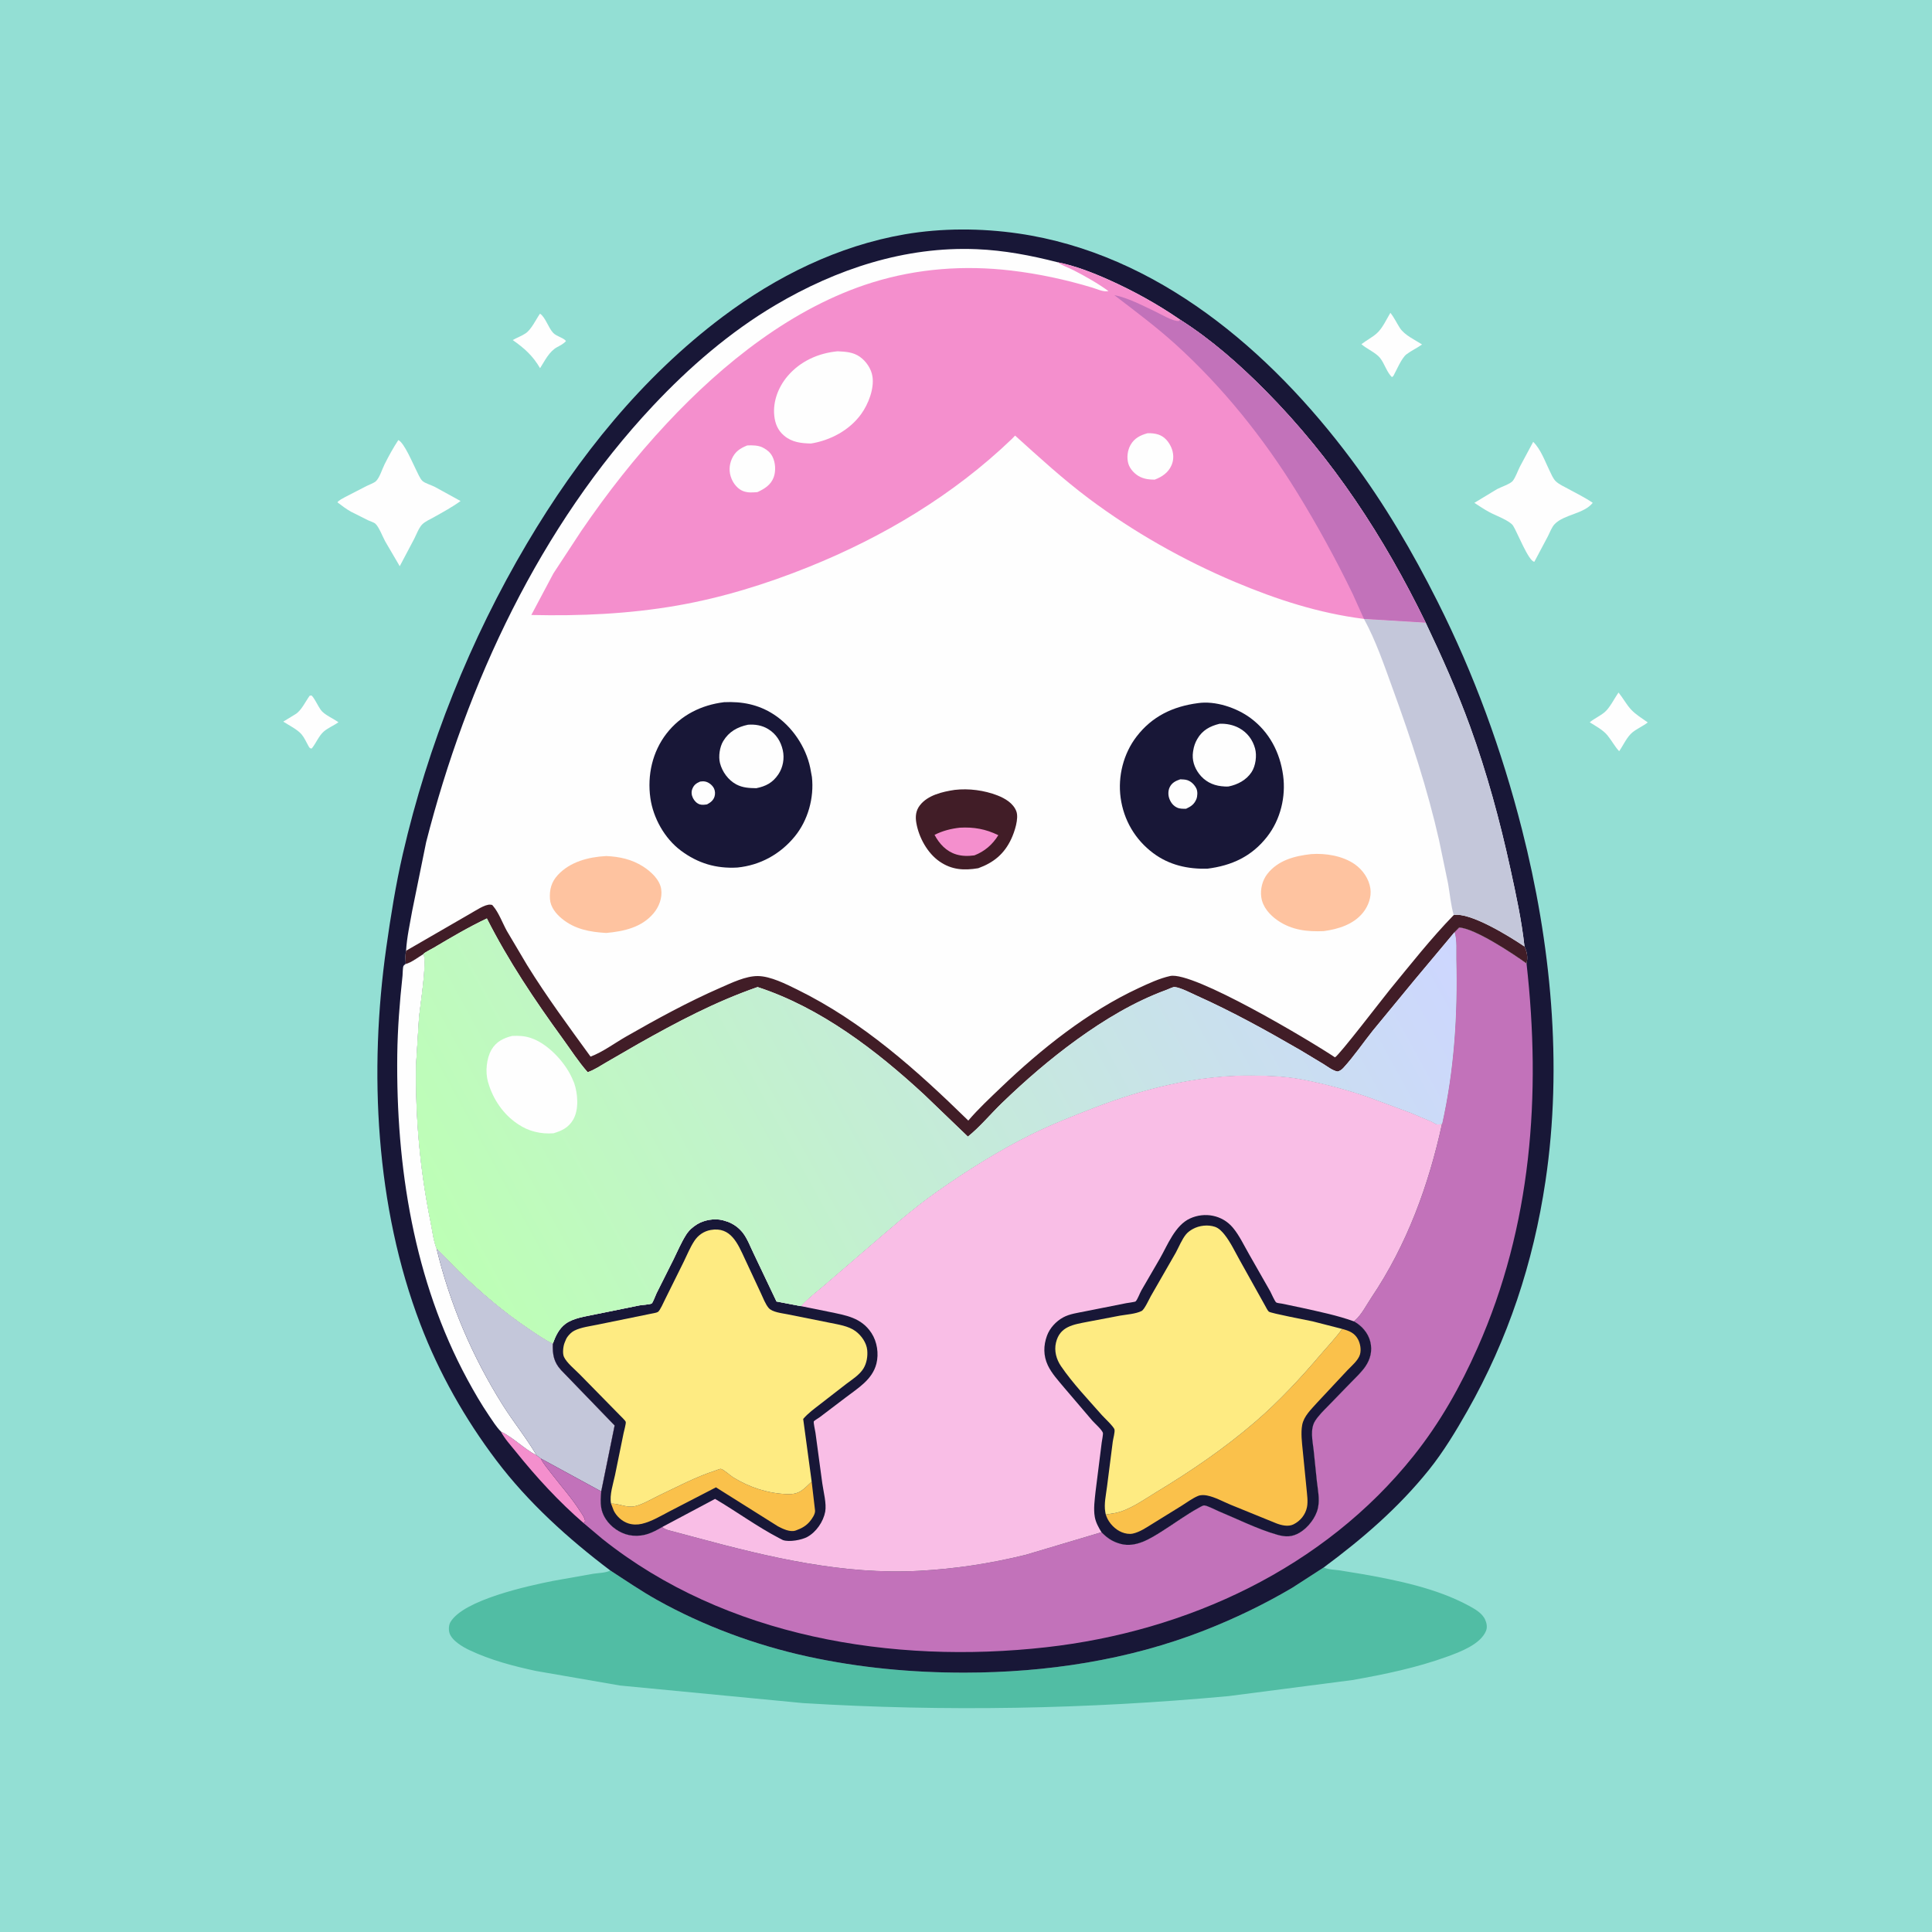 <svg version="1.1" xmlns="http://www.w3.org/2000/svg" style="display: block;" viewBox="0 0 2048 2048" width="1024" height="1024">
<defs>
	<linearGradient id="Gradient1" gradientUnits="userSpaceOnUse" x1="491.873" y1="1372.81" x2="1458.14" y2="842.771">
		<stop class="stop0" offset="0" stop-opacity="1" stop-color="rgb(189,255,181)"/>
		<stop class="stop1" offset="1" stop-opacity="1" stop-color="rgb(205,214,255)"/>
	</linearGradient>
</defs>
<path transform="translate(0,0)" fill="rgb(147,223,212)" d="M -0 -0 L 2048 0 L 2048 2048 L -0 2048 L -0 -0 z"/>
<path transform="translate(0,0)" fill="rgb(254,254,254)" d="M 572.408 332.5 C 578.223 336.231 581.245 347.551 586.5 352.963 C 590.207 356.78 597.236 357.922 599.981 361.5 C 597.463 364.48 593.887 366.177 590.5 368.026 C 582.159 372.578 577.484 382.478 572.5 390.298 C 564.667 376.962 555.962 369.24 543.53 360.473 C 547.922 357.923 552.993 356.204 557.169 353.358 C 563.41 349.105 568.035 338.772 572.408 332.5 z"/>
<path transform="translate(0,0)" fill="rgb(254,254,254)" d="M 328.258 737.5 C 330.06 737.296 330.027 736.737 331.237 738.275 C 334.643 742.606 336.827 747.966 340.014 752.492 C 343.653 757.661 353.438 761.723 358.779 765.631 C 353.887 769.092 348.151 771.373 343.5 775.209 C 338.09 779.67 335.018 787.888 330.5 793.391 C 328.389 793.694 327.733 792.095 326.778 790.414 C 324.538 786.475 322.637 781.977 319.715 778.5 C 315.29 773.233 306.146 768.775 300.275 764.955 L 313 757.178 C 319.387 753.445 323.823 743.567 328.258 737.5 z"/>
<path transform="translate(0,0)" fill="rgb(254,254,254)" d="M 1715.73 734.129 C 1720.4 739.839 1723.89 746.59 1728.89 752.025 C 1733.88 757.445 1740.71 761.521 1746.7 765.813 C 1741.63 769.744 1735.7 772.213 1730.69 776.15 C 1724.77 780.797 1720.71 790.068 1716.39 796.337 C 1711.54 791.11 1708.46 784.979 1704 779.543 C 1699.17 773.656 1691.56 769.703 1685.18 765.668 C 1690.1 761.558 1696.12 759.047 1701 754.93 C 1706.67 750.151 1711.25 740.328 1715.73 734.129 z"/>
<path transform="translate(0,0)" fill="rgb(254,254,254)" d="M 1473.86 331.606 C 1477.84 336.525 1480.5 342.377 1483.94 347.672 C 1488.94 355.355 1499.8 360.181 1507.42 365.15 C 1502.16 368.968 1496.09 371.668 1490.94 375.564 C 1485.66 379.564 1480.35 392.595 1477.05 398.5 L 1475.51 399.784 C 1469.99 394.51 1467.69 385.401 1462.83 379.341 C 1458.36 373.779 1448.87 369.898 1443.16 364.856 C 1448.39 360.779 1454.61 357.699 1459.52 353.283 C 1465.58 347.85 1469.67 338.572 1473.86 331.606 z"/>
<path transform="translate(0,0)" fill="rgb(254,254,254)" d="M 1625.25 468.38 C 1633.36 476.277 1637.69 488.899 1642.62 498.975 C 1644.34 502.5 1646.28 507.298 1649.09 510.066 C 1652.5 513.417 1658.04 515.84 1662.2 518.135 C 1671 522.977 1680.08 527.324 1688.37 533.012 C 1678.9 544.92 1658.09 545.143 1648 555.603 C 1644.91 558.803 1642.93 564.412 1640.86 568.414 L 1626.5 595.47 C 1620.53 595.499 1607.97 563.361 1603.93 557.233 C 1600.38 551.869 1585.35 546.435 1579 543.019 C 1573.45 540.034 1568.17 536.478 1562.89 533.04 L 1586.91 518.5 C 1590.95 516.29 1601.19 512.986 1603.68 509.677 C 1606.64 505.737 1608.78 499.489 1610.98 495 L 1625.25 468.38 z"/>
<path transform="translate(0,0)" fill="rgb(254,254,254)" d="M 422.242 466.5 C 428.442 469.198 437.63 491.368 440.953 497.814 C 442.508 500.831 445.268 507.528 447.729 509.754 C 450.705 512.446 457.25 514.177 461 516.146 L 488.218 531.098 C 479.387 537.543 469.989 542.588 460.496 547.945 C 456.488 550.207 450.794 552.674 447.593 555.86 C 444.055 559.381 441.308 566.837 439.006 571.321 L 423.744 600.21 L 408.284 573.812 C 405.624 568.948 401.854 558.777 397.896 555.12 C 396.461 553.794 392.179 552.455 390.299 551.57 L 372.14 542.46 C 366.993 539.622 362.344 536.002 357.664 532.466 C 359.372 530.155 363.259 528.33 365.829 526.91 L 388.721 515.119 C 391.35 513.794 396.201 512.078 398.298 510.269 C 402.256 506.854 405.197 497.092 407.662 492.174 C 412.094 483.334 416.801 474.76 422.242 466.5 z"/>
<path transform="translate(0,0)" fill="rgb(81,189,164)" d="M 1403.16 1661.58 L 1404.77 1662.21 C 1409.24 1663.87 1414.78 1663.91 1419.5 1664.57 L 1444.1 1668.6 C 1481.23 1675.14 1522.82 1683.73 1556.21 1701.71 C 1562.84 1705.29 1571.01 1709.65 1574.26 1716.78 C 1575.97 1720.51 1576.83 1724.95 1575.21 1728.87 C 1569.32 1743.05 1547.92 1751.06 1534.5 1755.95 C 1501.96 1767.81 1467.66 1774.92 1433.63 1780.92 L 1302.31 1797.95 C 1152.26 1811.81 1001.42 1814.58 851 1805.33 L 657.217 1786.72 L 568 1771.26 C 543.872 1766.07 520.014 1759.8 497.626 1749.2 C 490.376 1745.77 478.736 1738.96 476.404 1730.82 C 475.423 1727.39 475.666 1722.57 477.511 1719.45 C 491.464 1695.87 559.823 1681.1 586 1675.86 L 628.868 1668.25 C 634.056 1667.41 642.66 1667.33 646.938 1664.78 C 663.429 1675.46 679.32 1686.38 696.5 1696 C 745.689 1723.52 801.266 1744.05 856.293 1756.01 C 910.986 1767.91 966.636 1773.13 1022.56 1773.08 C 1109.01 1772.99 1196.23 1759.89 1277 1728.19 C 1309.1 1715.6 1340.31 1700.57 1370 1683.02 L 1403.16 1661.58 z"/>
<path transform="translate(0,0)" fill="rgb(24,23,55)" d="M 646.938 1664.78 C 602.338 1631.09 559.983 1592.85 526.133 1548.07 C 492.926 1504.15 465.312 1455.28 445.65 1403.83 C 398.077 1279.33 390.938 1135.51 409.475 1004.48 C 414.176 971.244 419.467 937.929 427.015 905.212 C 453.568 790.117 498.424 677.774 558.572 576.156 C 612.916 484.344 680.444 400.058 766.189 335.652 C 823.101 292.903 888.539 260.544 959.107 248.386 C 998.247 241.643 1040.2 241.807 1079.5 247.512 C 1226.62 268.873 1346.43 371.698 1432.56 487.227 C 1467.95 534.695 1497.25 584.845 1523.82 637.637 C 1562.67 714.851 1591.96 795.219 1613.29 879 C 1644.01 999.671 1656.72 1128.41 1638.26 1252.12 C 1625.33 1338.76 1598.63 1419.57 1555.41 1495.75 C 1543.39 1516.94 1530.09 1538.96 1514.8 1558.02 C 1482.67 1598.07 1444.28 1631.2 1403.16 1661.58 L 1370 1683.02 C 1340.31 1700.57 1309.1 1715.6 1277 1728.19 C 1196.23 1759.89 1109.01 1772.99 1022.56 1773.08 C 966.636 1773.13 910.986 1767.91 856.293 1756.01 C 801.266 1744.05 745.689 1723.52 696.5 1696 C 679.32 1686.38 663.429 1675.46 646.938 1664.78 z"/>
<path transform="translate(0,0)" fill="rgb(244,143,205)" d="M 530.943 1517.49 C 544.453 1524.03 555.555 1535.88 568.815 1542.71 L 573.255 1545.98 L 573.241 1546.05 C 576.291 1552.05 581.142 1557.55 585.247 1562.9 C 594.961 1575.57 606.081 1587.94 614.616 1601.38 C 616.765 1604.76 619.804 1608.41 620.214 1612.48 L 618.867 1614.73 C 592.344 1591.81 568.71 1566.1 546.775 1538.8 C 541.419 1532.13 534.849 1525.08 530.943 1517.49 z"/>
<path transform="translate(0,0)" fill="rgb(254,254,254)" d="M 448.942 1011.22 C 452.885 1020.25 445.365 1065.72 444.186 1078.81 L 441.062 1128.56 C 440.223 1184.59 445.216 1240.22 456.409 1295.21 C 458.284 1304.42 459.397 1314.97 462.841 1323.7 C 476.785 1382.12 500.634 1437.83 532.5 1488.72 C 544.012 1507.11 557.775 1523.95 568.815 1542.71 C 555.555 1535.88 544.453 1524.03 530.943 1517.49 C 526.225 1512.67 522.198 1506.27 518.42 1500.69 C 510.059 1488.34 502.641 1475.57 495.538 1462.46 C 438.671 1357.49 419.699 1236.49 421.12 1118.25 C 421.456 1090.32 423.682 1062.16 426.688 1034.4 C 426.912 1032.33 426.873 1025.59 427.696 1024 C 428.166 1023.09 429.159 1022.57 429.891 1021.86 C 436.137 1020.29 443.303 1014.59 448.942 1011.22 z"/>
<path transform="translate(0,0)" fill="rgb(196,199,218)" d="M 462.841 1323.7 L 463.668 1324.42 C 471.852 1331.75 479.135 1340.36 487.111 1348.02 C 509.842 1369.82 533.619 1390.32 559.796 1407.92 C 568.212 1413.58 576.877 1419.81 586.014 1424.21 C 585.649 1435.6 586.837 1443.79 594.913 1452.5 L 651.529 1511.07 L 637.319 1580.97 L 573.241 1546.05 L 573.255 1545.98 L 568.815 1542.71 C 557.775 1523.95 544.012 1507.11 532.5 1488.72 C 500.634 1437.83 476.785 1382.12 462.841 1323.7 z"/>
<path transform="translate(0,0)" fill="rgb(194,114,186)" d="M 1541.79 988.278 L 1546.76 983.247 C 1563.12 983.897 1604.5 1011.29 1618.19 1021.33 C 1633.83 1160.34 1623.57 1299.62 1566.28 1428.72 C 1548.05 1469.81 1526.66 1507.87 1498.57 1543.12 C 1403.53 1662.37 1258.53 1729.38 1108.85 1746.17 C 946.361 1764.4 769.055 1735.42 638.461 1631.24 L 618.867 1614.73 L 620.214 1612.48 C 619.804 1608.41 616.765 1604.76 614.616 1601.38 C 606.081 1587.94 594.961 1575.57 585.247 1562.9 C 581.142 1557.55 576.291 1552.05 573.241 1546.05 L 637.319 1580.97 C 636.125 1593.48 636.065 1602.88 644.34 1613.26 C 650.568 1621.08 660.668 1626.99 670.669 1627.83 C 683.238 1628.88 691.384 1624.78 701.969 1618.71 C 705.391 1621.78 710.098 1622.44 714.444 1623.62 L 739.346 1630.29 C 816.046 1651 893.934 1669.44 973.98 1665.16 C 1012.24 1663.11 1050.1 1657.35 1087.29 1648.17 L 1167.63 1624.24 C 1173.78 1630.45 1179.44 1634.37 1188.09 1636.62 C 1204.04 1640.79 1219.21 1631.09 1232 1623.04 C 1244.83 1614.96 1257.56 1605.5 1270.83 1598.28 C 1272.05 1597.62 1274.87 1595.9 1276.19 1595.81 C 1279.29 1595.61 1288.49 1600.58 1291.9 1601.99 C 1311.99 1610.32 1333.16 1620.99 1354.03 1626.92 C 1362.78 1629.41 1369.62 1629.42 1377.68 1624.68 C 1386.42 1619.54 1394.87 1608.74 1397.01 1598.78 L 1397.26 1597.5 C 1398.99 1589.01 1396.92 1578.98 1395.95 1570.39 L 1392.48 1536.94 C 1391.34 1527.12 1388.53 1514.82 1394.18 1506.05 C 1397.87 1500.32 1403.13 1495.25 1407.85 1490.39 L 1432.39 1465.15 C 1437.45 1459.93 1443.09 1454.69 1447.24 1448.72 C 1452.67 1440.91 1454.89 1431.88 1452.63 1422.5 C 1450.36 1413.05 1443.63 1405.4 1435.31 1400.74 L 1435.83 1400.15 C 1443.22 1394 1448.47 1383.28 1453.89 1375.21 C 1491.4 1319.46 1514.32 1256.74 1528.6 1191.39 C 1541.42 1134.04 1545.16 1075.24 1543.65 1016.62 C 1543.44 1008.28 1544.51 995.981 1541.79 988.278 z"/>
<path transform="translate(0,0)" fill="rgb(249,190,230)" d="M 848.955 1384.54 C 856.301 1376.28 865.635 1369.28 874.041 1362.11 L 913.842 1327.85 C 939.895 1305.56 965.877 1282.22 993.951 1262.5 C 1025.25 1240.51 1059.06 1219.29 1093.37 1202.32 C 1114.52 1191.86 1136.65 1183.11 1158.65 1174.6 C 1212.26 1153.86 1269.07 1139.52 1326.85 1140.02 C 1344.74 1140.17 1362.72 1140.79 1380.34 1144.17 C 1404.51 1148.82 1429.11 1155.41 1452.31 1163.58 L 1494.83 1179.34 L 1517 1188.67 C 1518.88 1189.51 1521.58 1191.47 1523.5 1191.89 C 1524.66 1192.15 1527.31 1191.52 1528.6 1191.39 C 1514.32 1256.74 1491.4 1319.46 1453.89 1375.21 C 1448.47 1383.28 1443.22 1394 1435.83 1400.15 L 1435.31 1400.74 C 1443.63 1405.4 1450.36 1413.05 1452.63 1422.5 C 1454.89 1431.88 1452.67 1440.91 1447.24 1448.72 C 1443.09 1454.69 1437.45 1459.93 1432.39 1465.15 L 1407.85 1490.39 C 1403.13 1495.25 1397.87 1500.32 1394.18 1506.05 C 1388.53 1514.82 1391.34 1527.12 1392.48 1536.94 L 1395.95 1570.39 C 1396.92 1578.98 1398.99 1589.01 1397.26 1597.5 L 1397.01 1598.78 C 1394.87 1608.74 1386.42 1619.54 1377.68 1624.68 C 1369.62 1629.42 1362.78 1629.41 1354.03 1626.92 C 1333.16 1620.99 1311.99 1610.32 1291.9 1601.99 C 1288.49 1600.58 1279.29 1595.61 1276.19 1595.81 C 1274.87 1595.9 1272.05 1597.62 1270.83 1598.28 C 1257.56 1605.5 1244.83 1614.96 1232 1623.04 C 1219.21 1631.09 1204.04 1640.79 1188.09 1636.62 C 1179.44 1634.37 1173.78 1630.45 1167.63 1624.24 L 1087.29 1648.17 C 1050.1 1657.35 1012.24 1663.11 973.98 1665.16 C 893.934 1669.44 816.046 1651 739.346 1630.29 L 714.444 1623.62 C 710.098 1622.44 705.391 1621.78 701.969 1618.71 C 691.384 1624.78 683.238 1628.88 670.669 1627.83 C 660.668 1626.99 650.568 1621.08 644.34 1613.26 C 636.065 1602.88 636.125 1593.48 637.319 1580.97 L 651.529 1511.07 L 594.913 1452.5 C 586.837 1443.79 585.649 1435.6 586.014 1424.21 C 588.918 1416.3 592.339 1408.7 599.267 1403.43 C 607.664 1397.05 620.677 1395.52 630.859 1393.3 L 678.005 1383.74 C 680.257 1383.32 689.424 1382.76 690.824 1381.73 C 692.088 1380.79 694.992 1372.85 695.902 1371 L 713.948 1335 C 718.205 1326.33 722.061 1317.18 727.212 1309.01 C 730.25 1304.18 734.235 1300.64 739.096 1297.69 C 746.706 1293.06 757.743 1291.22 766.437 1293.55 L 767.5 1293.86 L 771.551 1295.13 C 777.842 1297.52 783.375 1301.56 787.519 1306.89 C 792.265 1312.99 795.461 1321.66 798.868 1328.63 L 823.142 1379.63 L 848.955 1384.54 z"/>
<path transform="translate(0,0)" fill="rgb(24,23,55)" d="M 586.014 1424.21 C 588.918 1416.3 592.339 1408.7 599.267 1403.43 C 607.664 1397.05 620.677 1395.52 630.859 1393.3 L 678.005 1383.74 C 680.257 1383.32 689.424 1382.76 690.824 1381.73 C 692.088 1380.79 694.992 1372.85 695.902 1371 L 713.948 1335 C 718.205 1326.33 722.061 1317.18 727.212 1309.01 C 730.25 1304.18 734.235 1300.64 739.096 1297.69 C 746.706 1293.06 757.743 1291.22 766.437 1293.55 L 767.5 1293.86 L 771.551 1295.13 C 777.842 1297.52 783.375 1301.56 787.519 1306.89 C 792.265 1312.99 795.461 1321.66 798.868 1328.63 L 823.142 1379.63 L 848.955 1384.54 L 879.081 1390.64 C 896.725 1394.33 913.003 1396.65 923.774 1413.05 C 929.784 1422.2 931.739 1434.95 929.02 1445.59 C 924.683 1462.56 909.458 1471.43 896.468 1481.4 L 869.026 1502.22 C 868.028 1502.95 862.867 1506.13 862.656 1506.7 C 862.155 1508.05 864.15 1516.8 864.456 1518.94 L 871.681 1572.5 C 872.872 1581.07 876.327 1594.03 874.758 1602.47 C 872.809 1612.96 865.231 1624.09 855.739 1629.23 C 849.762 1632.47 836.663 1634.87 829.927 1632.55 L 825.692 1630.36 C 802.143 1618.02 780.881 1602.36 758.019 1588.89 L 701.969 1618.71 C 691.384 1624.78 683.238 1628.88 670.669 1627.83 C 660.668 1626.99 650.568 1621.08 644.34 1613.26 C 636.065 1602.88 636.125 1593.48 637.319 1580.97 L 651.529 1511.07 L 594.913 1452.5 C 586.837 1443.79 585.649 1435.6 586.014 1424.21 z"/>
<path transform="translate(0,0)" fill="rgb(250,193,75)" d="M 647.736 1593.91 C 656.609 1593.65 664.184 1598.72 673.114 1596.62 C 681.879 1594.56 690.875 1588.9 699 1585.05 C 717.907 1576.08 737.592 1565.6 757.439 1559.21 C 758.568 1558.84 763.184 1556.9 764.146 1557.08 C 766.98 1557.59 774.304 1564.29 777.284 1566.12 C 794.598 1576.77 813.973 1583.1 834.192 1583.83 C 847.658 1584.31 851.081 1579.25 860.405 1570.61 L 863.983 1601.19 C 864.36 1604.98 860.668 1610.15 858.316 1612.97 C 854.7 1617.3 849.741 1620.16 844.5 1622.01 L 843.284 1622.46 C 837.587 1624.41 829.814 1620.7 824.748 1618.02 L 758.95 1576.65 L 710.117 1601.89 C 700.868 1606.7 690.512 1613.01 680.288 1615.35 C 675.636 1616.41 670.553 1616.35 665.998 1614.87 C 659.474 1612.75 653.605 1607.47 650.578 1601.33 L 647.736 1593.91 z"/>
<path transform="translate(0,0)" fill="rgb(254,235,130)" d="M 647.736 1593.91 C 645.876 1584.89 650.083 1572.57 651.958 1563.62 L 661.003 1519.32 C 661.458 1516.97 663.766 1508.92 663.302 1507.26 C 662.88 1505.74 658.33 1501.58 657.169 1500.32 L 614.439 1456.77 C 609.564 1451.82 600.573 1444.51 597.794 1438.29 C 596.131 1434.57 596.985 1427.45 598.345 1423.78 L 598.854 1422.5 C 599.588 1420.63 600.311 1418.79 601.5 1417.15 C 603.296 1414.66 605.962 1412.01 608.718 1410.6 C 615.994 1406.88 626.075 1405.77 634 1404.07 L 689.97 1392.63 C 691.737 1392.24 695.941 1391.66 697.388 1390.73 C 699.756 1389.21 703.452 1380.4 704.965 1377.47 L 724.816 1337.43 C 728.382 1330.13 731.614 1322.11 736.092 1315.35 C 740.103 1309.29 746.122 1305.14 753.297 1303.84 C 774.724 1299.96 782.126 1318.48 789.496 1334.26 L 806.524 1370.78 C 808.871 1375.7 811.245 1382.27 814.764 1386.45 C 818.602 1391.02 828.915 1392.02 834.69 1393.19 L 879.263 1402.13 C 888.438 1404.05 899.359 1405.48 907.002 1411.15 C 913.126 1415.7 918.536 1423.38 919.289 1431.14 C 919.926 1437.69 918.776 1445 915.286 1450.68 C 911.081 1457.51 903.31 1462.3 897.018 1467.07 L 869.629 1488.31 C 863.335 1493.26 856.598 1498 851.415 1504.15 L 860.405 1570.61 C 851.081 1579.25 847.658 1584.31 834.192 1583.83 C 813.973 1583.1 794.598 1576.77 777.284 1566.12 C 774.304 1564.29 766.98 1557.59 764.146 1557.08 C 763.184 1556.9 758.568 1558.84 757.439 1559.21 C 737.592 1565.6 717.907 1576.08 699 1585.05 C 690.875 1588.9 681.879 1594.56 673.114 1596.62 C 664.184 1598.72 656.609 1593.65 647.736 1593.91 z"/>
<path transform="translate(0,0)" fill="rgb(24,23,55)" d="M 1167.63 1624.24 C 1164.58 1619.26 1161.58 1613.91 1160.54 1608.09 C 1158.98 1599.47 1160.44 1589.79 1161.33 1581.15 L 1167.86 1529.14 C 1168.09 1527.25 1169.57 1520.11 1169.09 1518.78 C 1167.84 1515.25 1160.68 1509.07 1157.84 1505.86 L 1128.1 1471 C 1121.99 1463.61 1114.86 1456.03 1110.75 1447.31 C 1105.93 1437.1 1106.01 1426.37 1109.87 1415.84 C 1112.81 1407.8 1119.45 1400.63 1126.93 1396.53 C 1133.89 1392.72 1142.7 1391.66 1150.42 1390.05 L 1193.83 1381.43 C 1195.15 1381.18 1203.15 1380.14 1203.78 1379.56 C 1205.79 1377.7 1208.34 1370.59 1209.89 1367.92 L 1229.49 1334.16 C 1237.74 1319.75 1245.6 1298.88 1261.5 1291.62 C 1277.11 1284.5 1295.63 1288.03 1306.76 1301.22 C 1313.73 1309.47 1318.73 1320.32 1324.15 1329.68 L 1346.5 1368.9 C 1347.69 1371.03 1351.33 1379.67 1352.91 1380.69 C 1353.97 1381.38 1357.53 1381.63 1358.92 1381.91 L 1380.16 1386.37 C 1398.44 1390.44 1417.74 1394.38 1435.31 1400.74 C 1443.63 1405.4 1450.36 1413.05 1452.63 1422.5 C 1454.89 1431.88 1452.67 1440.91 1447.24 1448.72 C 1443.09 1454.69 1437.45 1459.93 1432.39 1465.15 L 1407.85 1490.39 C 1403.13 1495.25 1397.87 1500.32 1394.18 1506.05 C 1388.53 1514.82 1391.34 1527.12 1392.48 1536.94 L 1395.95 1570.39 C 1396.92 1578.98 1398.99 1589.01 1397.26 1597.5 L 1397.01 1598.78 C 1394.87 1608.74 1386.42 1619.54 1377.68 1624.68 C 1369.62 1629.42 1362.78 1629.41 1354.03 1626.92 C 1333.16 1620.99 1311.99 1610.32 1291.9 1601.99 C 1288.49 1600.58 1279.29 1595.61 1276.19 1595.81 C 1274.87 1595.9 1272.05 1597.62 1270.83 1598.28 C 1257.56 1605.5 1244.83 1614.96 1232 1623.04 C 1219.21 1631.09 1204.04 1640.79 1188.09 1636.62 C 1179.44 1634.37 1173.78 1630.45 1167.63 1624.24 z"/>
<path transform="translate(0,0)" fill="rgb(250,193,75)" d="M 1422.77 1408.71 C 1429.99 1410.67 1435.76 1412.76 1439.5 1419.66 C 1441.97 1424.24 1443.13 1430.84 1441.59 1435.94 C 1439.76 1442.05 1432.61 1448.04 1428.22 1452.61 L 1395.98 1487.11 C 1389.89 1494 1382.13 1501.13 1380.37 1510.55 C 1378.8 1518.95 1380.13 1529.19 1380.96 1537.65 L 1384.97 1578 C 1385.51 1584.26 1386.69 1591.44 1385.46 1597.61 C 1383.85 1605.67 1378.4 1612.31 1371.11 1615.92 C 1365.53 1618.67 1358.26 1616.87 1352.81 1614.75 L 1304.58 1595.12 C 1296.54 1591.8 1288.06 1586.98 1279.5 1585.3 C 1276.42 1584.7 1272.94 1584.55 1269.98 1585.76 C 1264.1 1588.17 1258.01 1592.77 1252.58 1596.15 L 1221.56 1615.33 C 1215.18 1619.26 1208.25 1624.06 1200.84 1625.67 C 1197.08 1626.49 1192.85 1625.69 1189.31 1624.29 C 1182.19 1621.48 1175.7 1614.77 1172.96 1607.66 L 1172.21 1605.51 L 1181.5 1604 C 1197.09 1601.12 1212.67 1589.57 1226.06 1581.49 C 1262.62 1559.46 1298.6 1534.85 1330.95 1506.94 C 1355.37 1485.89 1378.56 1461.07 1399.41 1436.51 C 1407.13 1427.41 1415.89 1418.4 1422.77 1408.71 z"/>
<path transform="translate(0,0)" fill="rgb(254,235,130)" d="M 1172.21 1605.51 L 1171.96 1604.49 L 1171.65 1602.76 C 1170.11 1594.46 1172.46 1584.29 1173.49 1575.88 L 1179.59 1528.12 C 1180.02 1524.96 1182.01 1518.08 1181.4 1515.36 C 1180.71 1512.34 1170.36 1502.71 1167.99 1500.02 C 1153.45 1483.45 1137.1 1466.37 1124.72 1448.22 C 1119.77 1440.98 1117.32 1432.03 1119.36 1423.31 C 1123.46 1405.83 1138.03 1404.11 1152.73 1401.2 L 1187.2 1394.64 C 1194.13 1393.44 1203.94 1392.84 1210.15 1389.7 C 1213.15 1388.19 1218.14 1377.13 1219.9 1374 L 1246.39 1327.87 C 1249.67 1321.82 1252.88 1313.75 1257.2 1308.5 C 1259.15 1306.13 1261.81 1304.24 1264.48 1302.77 C 1271.3 1299.01 1280.41 1297.98 1287.83 1300.45 C 1292.03 1301.84 1295.46 1305.49 1298.14 1308.87 C 1304.39 1316.77 1309.03 1326.65 1313.94 1335.44 L 1341.02 1384 C 1341.81 1385.41 1343.87 1389.55 1345.03 1390.4 C 1347.56 1392.25 1386.18 1399.5 1391.45 1400.69 L 1422.77 1408.71 C 1415.89 1418.4 1407.13 1427.41 1399.41 1436.51 C 1378.56 1461.07 1355.37 1485.89 1330.95 1506.94 C 1298.6 1534.85 1262.62 1559.46 1226.06 1581.49 C 1212.67 1589.57 1197.09 1601.12 1181.5 1604 L 1172.21 1605.51 z"/>
<path transform="translate(0,0)" fill="rgb(254,254,254)" d="M 430.46 1007.84 C 431.257 993.865 434.416 979.78 436.847 966 L 451.737 892.704 C 494.605 724.614 572.572 557.53 692.181 430.156 C 730.469 389.383 773.751 351.921 822.031 323.379 C 886.643 285.181 959.529 260.994 1035.32 264.143 C 1064.58 265.359 1092.71 270.735 1121.01 277.977 C 1139.37 281.628 1158.15 288.938 1175.22 296.561 C 1201.46 308.279 1227.2 322.522 1250.88 338.847 C 1284.31 360.108 1313.82 386.205 1341.65 414.295 C 1412.73 486.036 1467.22 569.463 1511.27 660.053 C 1528.38 695.993 1544.72 732.61 1558.31 770.046 C 1576.13 819.14 1589.96 870.006 1601.08 921 C 1607.04 948.279 1612.98 975.572 1616.03 1003.36 C 1618.8 1009.33 1619.77 1014.87 1618.19 1021.33 C 1604.5 1011.29 1563.12 983.897 1546.76 983.247 L 1541.79 988.278 C 1544.51 995.981 1543.44 1008.28 1543.65 1016.62 C 1545.16 1075.24 1541.42 1134.04 1528.6 1191.39 C 1527.31 1191.52 1524.66 1192.15 1523.5 1191.89 C 1521.58 1191.47 1518.88 1189.51 1517 1188.67 L 1494.83 1179.34 L 1452.31 1163.58 C 1429.11 1155.41 1404.51 1148.82 1380.34 1144.17 C 1362.72 1140.79 1344.74 1140.17 1326.85 1140.02 C 1269.07 1139.52 1212.26 1153.86 1158.65 1174.6 C 1136.65 1183.11 1114.52 1191.86 1093.37 1202.32 C 1059.06 1219.29 1025.25 1240.51 993.951 1262.5 C 965.877 1282.22 939.895 1305.56 913.842 1327.85 L 874.041 1362.11 C 865.635 1369.28 856.301 1376.28 848.955 1384.54 L 823.142 1379.63 L 798.868 1328.63 C 795.461 1321.66 792.265 1312.99 787.519 1306.89 C 783.375 1301.56 777.842 1297.52 771.551 1295.13 L 767.5 1293.86 L 766.437 1293.55 C 757.743 1291.22 746.706 1293.06 739.096 1297.69 C 734.235 1300.64 730.25 1304.18 727.212 1309.01 C 722.061 1317.18 718.205 1326.33 713.948 1335 L 695.902 1371 C 694.992 1372.85 692.088 1380.79 690.824 1381.73 C 689.424 1382.76 680.257 1383.32 678.005 1383.74 L 630.859 1393.3 C 620.677 1395.52 607.664 1397.05 599.267 1403.43 C 592.339 1408.7 588.918 1416.3 586.014 1424.21 C 576.877 1419.81 568.212 1413.58 559.796 1407.92 C 533.619 1390.32 509.842 1369.82 487.111 1348.02 C 479.135 1340.36 471.852 1331.75 463.668 1324.42 L 462.841 1323.7 C 459.397 1314.97 458.284 1304.42 456.409 1295.21 C 445.216 1240.22 440.223 1184.59 441.062 1128.56 L 444.186 1078.81 C 445.365 1065.72 452.885 1020.25 448.942 1011.22 C 443.303 1014.59 436.137 1020.29 429.891 1021.86 L 430.017 1019.98 C 429.75 1015.3 429.538 1012.54 430.46 1007.84 z"/>
<path transform="translate(0,0)" fill="rgb(65,29,39)" d="M 1011.97 837.319 C 1027 835.567 1043.3 837.73 1057.38 843.195 C 1065.38 846.299 1074.16 851.506 1077.34 859.964 C 1080.22 867.624 1075.42 881.928 1072.02 889.219 C 1064.57 905.193 1053.38 914.386 1036.97 920.352 C 1021.88 922.86 1008.92 922.164 995.953 913.21 C 983.082 904.323 974.053 887.807 971.368 872.462 C 970.167 865.598 970.742 859.342 975.087 853.702 C 983.469 842.821 999.103 839.265 1011.97 837.319 z"/>
<path transform="translate(0,0)" fill="rgb(244,143,205)" d="M 1017.4 877.378 C 1032.37 876.56 1044.74 878.757 1058.27 885.329 C 1052.16 895.25 1043.77 902.513 1032.89 906.737 C 1026.31 907.594 1019.87 907.639 1013.5 905.673 C 1002.99 902.432 995.665 894.404 990.665 884.982 C 999.239 880.677 1007.94 878.453 1017.4 877.378 z"/>
<path transform="translate(0,0)" fill="rgb(254,195,160)" d="M 642.66 907.447 C 656.635 908.063 669.632 910.871 681.584 918.465 C 689.871 923.731 699.341 932.304 700.887 942.5 C 702.27 951.622 698.607 961.267 692.796 968.154 C 680.065 983.245 661.212 987.262 642.648 988.979 C 625.388 987.981 609.199 985.066 595.484 973.694 C 589.182 968.469 583.548 961.478 582.982 953 C 582.329 943.196 584.427 935.019 591.248 927.616 C 604.383 913.357 624.03 908.426 642.66 907.447 z"/>
<path transform="translate(0,0)" fill="rgb(254,195,160)" d="M 1389.94 905.384 C 1405.23 904.277 1423.38 907.219 1436.14 916.167 C 1444.68 922.156 1451.16 931.598 1452.67 941.962 C 1453.95 950.817 1450.51 960.266 1445.03 967.181 C 1434.93 979.924 1418.73 984.916 1403.25 987.009 C 1385.81 987.817 1369.27 985.956 1354.49 975.781 C 1345.96 969.916 1338.5 961.595 1337 951 C 1335.82 942.63 1338.16 933.188 1343.35 926.5 C 1354.7 911.875 1372.44 907.307 1389.94 905.384 z"/>
<path transform="translate(0,0)" fill="rgb(65,29,39)" d="M 430.46 1007.84 L 498.107 968.731 C 503.33 965.88 514.289 958.228 519.949 958.995 C 522.082 959.285 521.465 958.977 522.789 960.518 C 528.664 967.357 532.794 978.677 537.239 986.733 L 558.874 1023.25 C 579.584 1056.69 602.903 1088.24 626.003 1120.04 C 638.633 1115.39 651.644 1105.71 663.4 1098.97 C 695.986 1080.3 729.427 1061.99 763.849 1046.97 C 775.554 1041.87 790.527 1034.52 803.438 1034.66 C 816.764 1034.81 833.108 1043.08 845 1048.93 C 914.754 1083.22 971.342 1134.05 1026.44 1187.87 C 1037 1175.46 1049.24 1164.1 1061 1152.84 C 1103.67 1111.97 1153.26 1072.39 1207.1 1047.36 C 1217.56 1042.5 1229.09 1037.11 1240.35 1034.62 C 1264.69 1029.23 1387.84 1102.6 1415.11 1120.83 C 1419.25 1119.11 1466.59 1057.26 1473.26 1049.14 C 1495.2 1022.41 1516.9 994.815 1541 970.012 C 1558.34 966.68 1600.07 992.58 1614.71 1002.46 L 1616.03 1003.36 C 1618.8 1009.33 1619.77 1014.87 1618.19 1021.33 C 1604.5 1011.29 1563.12 983.897 1546.76 983.247 L 1541.79 988.278 L 1499.12 1039.25 L 1455.31 1092.44 C 1445.04 1105.29 1435.18 1119.87 1424.11 1131.93 C 1422.23 1133.98 1420.63 1135.04 1418 1135.88 C 1412.8 1135.04 1407.43 1130.74 1402.95 1127.97 L 1378.14 1113.02 C 1342.51 1092.39 1306.07 1072.23 1268.48 1055.4 C 1262.22 1052.6 1251.75 1046.98 1245.07 1046.26 C 1243.6 1046.1 1237.96 1048.8 1236.34 1049.39 C 1202.42 1061.79 1170.62 1081.01 1141.44 1102.11 C 1113.42 1122.37 1087.04 1145.18 1062.17 1169.19 C 1050.3 1180.65 1038.79 1194.62 1026 1204.87 L 979.786 1160.47 C 928.814 1113.32 869.732 1068.06 803.083 1046.32 C 758.055 1061.99 717.92 1083.26 676.521 1106.59 L 643.206 1125.84 C 636.699 1129.63 630.092 1134.12 622.97 1136.59 C 613.143 1125.52 604.997 1112.72 596.292 1100.75 C 566.897 1060.35 538.715 1018.25 516.11 973.607 C 496.668 982.799 478.225 993.708 459.743 1004.67 C 457.812 1005.81 449.434 1010.02 448.942 1011.22 C 443.303 1014.59 436.137 1020.29 429.891 1021.86 L 430.017 1019.98 C 429.75 1015.3 429.538 1012.54 430.46 1007.84 z"/>
<path transform="translate(0,0)" fill="rgb(196,199,218)" d="M 1445.87 656.078 L 1511.27 660.053 C 1528.38 695.993 1544.72 732.61 1558.31 770.046 C 1576.13 819.14 1589.96 870.006 1601.08 921 C 1607.04 948.279 1612.98 975.572 1616.03 1003.36 L 1614.71 1002.46 C 1600.07 992.58 1558.34 966.68 1541 970.012 C 1537.98 959.523 1536.92 947.484 1535.03 936.688 L 1525.44 890.558 C 1513.07 836.012 1495.71 783.236 1476.6 730.78 C 1467.54 705.925 1458.59 679.291 1445.87 656.078 z"/>
<path transform="translate(0,0)" fill="rgb(24,23,55)" d="M 767.518 744.353 C 786.615 743.432 803.939 746.786 820.192 757.293 C 839.484 769.765 854.268 791.558 858.907 814.037 L 860.67 823.637 C 863.106 845.694 856.556 869.501 842.444 886.729 C 827.025 905.555 805.744 917.236 781.646 919.626 C 759.086 920.929 739.754 915.138 721.689 901.628 C 704.524 888.791 692.371 867.058 689.402 845.883 C 686.024 821.794 691.554 796.876 706.621 777.501 C 721.772 758.019 743.391 747.333 767.518 744.353 z"/>
<path transform="translate(0,0)" fill="rgb(254,254,254)" d="M 742.148 828.5 C 743.894 828.203 745.746 828.137 747.5 828.46 C 751.25 829.151 755.186 832.343 756.85 835.746 C 758.094 838.291 758.285 841.614 757.46 844.299 C 756.175 848.481 753.2 850.705 749.5 852.671 C 747.064 853.055 744.133 853.434 741.755 852.661 C 738.552 851.62 736.067 848.945 734.578 845.998 C 733.03 842.935 732.618 839.384 733.925 836.176 C 735.649 831.947 738.088 830.295 742.148 828.5 z"/>
<path transform="translate(0,0)" fill="rgb(254,254,254)" d="M 792.88 768.247 C 800.276 767.653 807.73 768.874 814.132 772.731 C 822.616 777.844 827.713 785.81 829.813 795.339 C 831.728 804.026 830.012 813.643 824.973 821.015 C 818.965 829.805 811.769 833.501 801.728 835.519 C 794.281 835.424 787.315 835.102 780.553 831.53 C 772.031 827.028 765.56 818.127 763.215 808.895 C 761.416 801.812 762.912 791.786 766.659 785.578 C 772.731 775.518 781.76 770.607 792.88 768.247 z"/>
<path transform="translate(0,0)" fill="rgb(24,23,55)" d="M 1269.77 745.367 C 1288.16 742.597 1310.74 750.182 1325.5 761.071 C 1345.51 775.83 1356.84 797.571 1360.16 822.016 C 1363.23 844.644 1357.33 868.858 1343.22 886.926 C 1326.82 907.93 1305.66 917.608 1279.75 920.858 C 1258.9 921.346 1239.41 917.031 1222.44 904.351 C 1203.28 890.03 1191.13 869.291 1187.9 845.584 C 1184.83 823.004 1190.85 798.96 1204.76 780.839 C 1221.28 759.308 1243.31 748.867 1269.77 745.367 z"/>
<path transform="translate(0,0)" fill="rgb(254,254,254)" d="M 1251.16 826.095 C 1253.62 826.201 1256.21 826.241 1258.58 826.987 C 1262.77 828.308 1266.41 832.05 1268.25 835.978 C 1269.67 838.999 1269.43 844.005 1268.23 847.018 C 1266 852.595 1262.49 854.886 1257.26 857.334 C 1254.22 857.308 1250.89 857.458 1248.06 856.219 C 1243.98 854.435 1241.33 851.11 1239.71 847.05 C 1238.19 843.252 1238.09 838.405 1239.84 834.661 C 1242.12 829.771 1246.29 827.707 1251.16 826.095 z"/>
<path transform="translate(0,0)" fill="rgb(254,254,254)" d="M 1292.78 767.226 C 1299.96 766.881 1307.5 768.416 1313.81 771.926 C 1322.26 776.626 1327.86 784.129 1330.41 793.388 C 1332.52 801.05 1331.04 811.905 1326.7 818.5 C 1321.18 826.884 1311.96 831.747 1302.37 833.684 C 1299.77 833.903 1297.25 833.689 1294.66 833.404 C 1285.15 832.354 1276.86 827.969 1271.04 820.237 C 1265.92 813.44 1263.4 805.491 1264.66 796.987 L 1264.9 795.5 C 1265.55 791.206 1266.92 787.295 1269.09 783.5 C 1274.49 774.04 1282.65 769.71 1292.78 767.226 z"/>
<path transform="translate(0,0)" fill="rgb(244,143,205)" d="M 1121.01 277.977 C 1139.37 281.628 1158.15 288.938 1175.22 296.561 C 1201.46 308.279 1227.2 322.522 1250.88 338.847 C 1284.31 360.108 1313.82 386.205 1341.65 414.295 C 1412.73 486.036 1467.22 569.463 1511.27 660.053 L 1445.87 656.078 C 1397.88 649.987 1353.54 635.598 1309.13 616.9 C 1254.83 594.036 1201.53 563.89 1154.34 528.554 C 1126.59 507.773 1101.73 484.923 1076.04 461.74 L 1072.5 465.421 C 1010.67 524.701 936.253 569.192 857.081 601.054 C 812.09 619.16 765.368 633.638 717.516 641.957 C 666.592 650.811 614.807 653.123 563.216 651.908 L 586.653 607.818 L 616.067 563 C 643.869 522.265 673.34 484.695 707.001 448.66 C 766.471 384.995 840.815 325.389 925.037 299.327 C 972.779 284.553 1022.5 280.956 1071.99 286.805 C 1101.13 290.249 1129.92 296.445 1158 304.923 C 1162.49 306.279 1168.63 309.158 1173.32 308.792 L 1175.05 308.604 C 1164.06 300.52 1150.5 292.878 1138.38 286.638 C 1132.42 283.574 1126.65 281.795 1121.01 277.977 z"/>
<path transform="translate(0,0)" fill="rgb(254,254,254)" d="M 1216.34 459.267 C 1220.06 459.075 1224.42 459.468 1227.96 460.657 C 1234.44 462.831 1238.81 468.07 1241.52 474.149 C 1244.15 480.046 1244.52 487.01 1241.95 493 C 1238.52 501.01 1231.89 505.436 1224.01 508.451 C 1218.44 508.384 1213.78 507.951 1208.68 505.553 C 1203.25 502.998 1197.77 497.315 1196.09 491.5 C 1194.24 485.113 1195.15 477.473 1198.41 471.679 C 1202.43 464.543 1208.72 461.376 1216.34 459.267 z"/>
<path transform="translate(0,0)" fill="rgb(254,254,254)" d="M 792.106 472.19 C 797.157 471.879 803.894 472.023 808.492 474.381 L 809.5 474.933 C 813.544 477.119 816.587 479.718 818.751 483.864 C 822.065 490.213 822.619 499.225 820.14 505.943 C 817.14 514.074 810.342 518.24 802.898 521.672 C 797.595 522.035 792.966 522.528 787.869 520.625 C 782.228 518.518 777.762 513.035 775.502 507.59 C 772.58 500.552 772.737 493.223 775.849 486.281 C 779.276 478.637 784.624 475.174 792.106 472.19 z"/>
<path transform="translate(0,0)" fill="rgb(254,254,254)" d="M 887.863 372.382 C 896.248 372.772 904.4 373.179 911.549 378.263 C 918.22 383.008 923.563 390.909 924.822 399 C 926.864 412.115 920.432 428.473 912.839 438.976 C 900.453 456.111 880.177 466.835 859.666 470.152 C 849.165 469.887 839.565 468.906 831.142 461.787 C 824.487 456.162 821.581 448.969 820.742 440.434 C 819.254 425.297 825.14 410.172 834.885 398.695 C 848.288 382.911 867.492 374.293 887.863 372.382 z"/>
<path transform="translate(0,0)" fill="rgb(194,114,186)" d="M 1181.16 312.829 C 1195.08 315.432 1211.16 323.846 1224 329.926 C 1230.16 332.841 1243.61 340.909 1249.72 340.302 L 1250.88 338.847 C 1284.31 360.108 1313.82 386.205 1341.65 414.295 C 1412.73 486.036 1467.22 569.463 1511.27 660.053 L 1445.87 656.078 L 1433.72 629.184 C 1416.06 592.751 1396.26 556.557 1375.04 522.103 C 1339.6 464.571 1296.3 410.425 1246.16 365.013 C 1225.67 346.458 1203.13 329.624 1181.16 312.829 z"/>
<path transform="translate(0,0)" fill="url(#Gradient1)" d="M 448.942 1011.22 C 449.434 1010.02 457.812 1005.81 459.743 1004.67 C 478.225 993.708 496.668 982.799 516.11 973.607 C 538.715 1018.25 566.897 1060.35 596.292 1100.75 C 604.997 1112.72 613.143 1125.52 622.97 1136.59 C 630.092 1134.12 636.699 1129.63 643.206 1125.84 L 676.521 1106.59 C 717.92 1083.26 758.055 1061.99 803.083 1046.32 C 869.732 1068.06 928.814 1113.32 979.786 1160.47 L 1026 1204.87 C 1038.79 1194.62 1050.3 1180.65 1062.17 1169.19 C 1087.04 1145.18 1113.42 1122.37 1141.44 1102.11 C 1170.62 1081.01 1202.42 1061.79 1236.34 1049.39 C 1237.96 1048.8 1243.6 1046.1 1245.07 1046.26 C 1251.75 1046.98 1262.22 1052.6 1268.48 1055.4 C 1306.07 1072.23 1342.51 1092.39 1378.14 1113.02 L 1402.95 1127.97 C 1407.43 1130.74 1412.8 1135.04 1418 1135.88 C 1420.63 1135.04 1422.23 1133.98 1424.11 1131.93 C 1435.18 1119.87 1445.04 1105.29 1455.31 1092.44 L 1499.12 1039.25 L 1541.79 988.278 C 1544.51 995.981 1543.44 1008.28 1543.65 1016.62 C 1545.16 1075.24 1541.42 1134.04 1528.6 1191.39 C 1527.31 1191.52 1524.66 1192.15 1523.5 1191.89 C 1521.58 1191.47 1518.88 1189.51 1517 1188.67 L 1494.83 1179.34 L 1452.31 1163.58 C 1429.11 1155.41 1404.51 1148.82 1380.34 1144.17 C 1362.72 1140.79 1344.74 1140.17 1326.85 1140.02 C 1269.07 1139.52 1212.26 1153.86 1158.65 1174.6 C 1136.65 1183.11 1114.52 1191.86 1093.37 1202.32 C 1059.06 1219.29 1025.25 1240.51 993.951 1262.5 C 965.877 1282.22 939.895 1305.56 913.842 1327.85 L 874.041 1362.11 C 865.635 1369.28 856.301 1376.28 848.955 1384.54 L 823.142 1379.63 L 798.868 1328.63 C 795.461 1321.66 792.265 1312.99 787.519 1306.89 C 783.375 1301.56 777.842 1297.52 771.551 1295.13 L 767.5 1293.86 L 766.437 1293.55 C 757.743 1291.22 746.706 1293.06 739.096 1297.69 C 734.235 1300.64 730.25 1304.18 727.212 1309.01 C 722.061 1317.18 718.205 1326.33 713.948 1335 L 695.902 1371 C 694.992 1372.85 692.088 1380.79 690.824 1381.73 C 689.424 1382.76 680.257 1383.32 678.005 1383.74 L 630.859 1393.3 C 620.677 1395.52 607.664 1397.05 599.267 1403.43 C 592.339 1408.7 588.918 1416.3 586.014 1424.21 C 576.877 1419.81 568.212 1413.58 559.796 1407.92 C 533.619 1390.32 509.842 1369.82 487.111 1348.02 C 479.135 1340.36 471.852 1331.75 463.668 1324.42 L 462.841 1323.7 C 459.397 1314.97 458.284 1304.42 456.409 1295.21 C 445.216 1240.22 440.223 1184.59 441.062 1128.56 L 444.186 1078.81 C 445.365 1065.72 452.885 1020.25 448.942 1011.22 z"/>
<path transform="translate(0,0)" fill="rgb(254,254,254)" d="M 543.001 1098.11 C 550.141 1097.85 555.748 1098.01 562.644 1100.29 C 580.264 1106.11 597.831 1124.84 605.71 1141.36 L 606.338 1142.71 L 608.69 1148.16 C 612.517 1159.59 613.819 1175.9 607.696 1186.7 C 602.89 1195.19 595.549 1198.75 586.584 1201.35 C 573.117 1202.26 560.512 1199.35 549.235 1191.73 L 548 1190.88 C 533.312 1180.91 522.585 1164.99 517.669 1148.08 L 517.256 1146.72 C 514.306 1136.46 515.645 1121.94 521.05 1112.67 C 526.032 1104.13 533.757 1100.37 543.001 1098.11 z"/>
</svg>